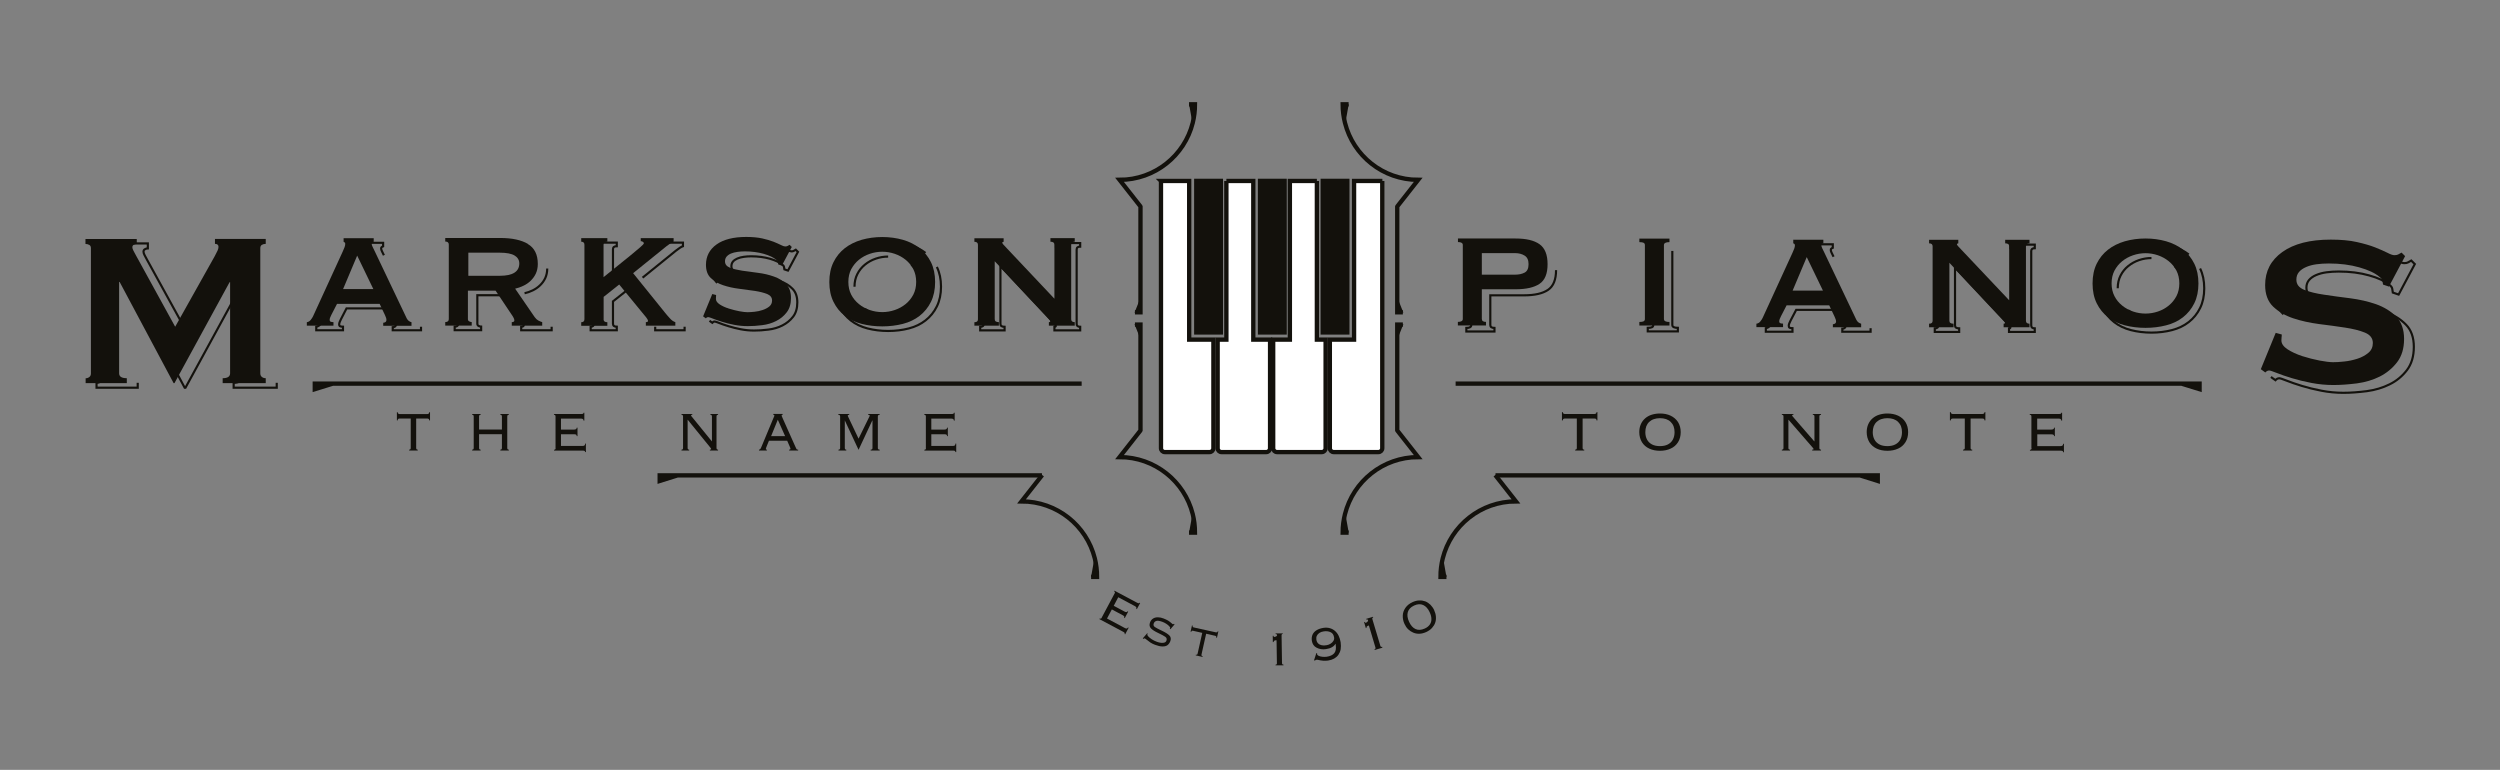 <?xml version="1.0" encoding="UTF-8"?>
<svg xmlns="http://www.w3.org/2000/svg" id="Layer_1" viewBox="0 0 289 89">
  <rect x="0" y="0" width="289" height="89" fill="#808080" stroke="none"/>
  <defs>
    <style>.cls-1{fill:#fff;}.cls-2{fill:#13110c;}.cls-3{fill:#12100b;}.cls-4{stroke-width:.25px;}.cls-4,.cls-5{stroke:#13110c;}.cls-4,.cls-5,.cls-6{fill:none;stroke-miterlimit:10;}.cls-5,.cls-6{stroke-width:.5px;}.cls-6{stroke:#12100b;}</style>
  </defs>
  <polyline class="cls-2" points="125.04 44.35 36.39 44.35 36.39 44.99 38.46 44.35"></polyline>
  <polyline class="cls-5" points="125.04 44.35 36.39 44.35 36.39 44.99 38.46 44.35"></polyline>
  <polyline class="cls-2" points="168.27 44.35 254.27 44.35 254.27 44.99 252.2 44.35"></polyline>
  <polyline class="cls-5" points="168.27 44.35 254.27 44.35 254.27 44.99 252.2 44.35"></polyline>
  <path class="cls-2" d="m48.29,52.08h-.99v-.1c.12,0,.18-.06.18-.19v-3.41h-1.25c-.1,0-.17.02-.2.05-.04.03-.06.09-.06.17h-.09v-.95h.09c0,.14.09.22.26.22h3.13c.17,0,.26-.07.26-.22h.09v.95h-.09c0-.08-.02-.14-.06-.17-.04-.03-.11-.05-.2-.05h-1.25v3.41c0,.13.06.19.18.19v.1"></path>
  <path class="cls-2" d="m58.64,48.14v3.65c0,.13.06.19.18.19v.1h-.98v-.1c.12,0,.18-.06.18-.19v-1.6h-2.64v1.6c0,.13.06.19.18.19v.1h-.98v-.1c.12,0,.18-.06.18-.19v-3.65c0-.13-.06-.19-.18-.19v-.09h.98v.09c-.12,0-.18.06-.18.19v1.51h2.64v-1.51c0-.13-.06-.19-.18-.19v-.09h.98v.09c-.12,0-.18.06-.18.19"></path>
  <path class="cls-2" d="m64.22,51.79v-3.65c0-.13-.06-.19-.18-.19v-.09h3.12c.12,0,.2-.01.24-.03.04-.02.06-.07.06-.12h.09v.91h-.09c0-.15-.1-.23-.29-.23h-2.32v1.27h1.51c.2,0,.31-.07.31-.22h.09v.98h-.09c0-.08-.02-.13-.06-.17-.04-.03-.12-.05-.23-.05h-1.53v1.35h2.49c.11,0,.18-.02.23-.06.05-.04.07-.11.07-.21h.09v.98h-.09c0-.07-.02-.11-.06-.13-.04-.03-.11-.04-.2-.04h-3.33v-.1c.12,0,.18-.06.18-.19"></path>
  <path class="cls-2" d="m79.95,48.14l2.34,2.88h.01v-2.88c0-.13-.06-.19-.18-.19v-.09h.89v.09c-.12,0-.18.06-.18.19v3.65c0,.13.06.19.18.19v.1h-.95v-.1c.1,0,.15-.02.15-.06,0-.03-.02-.08-.07-.15l-2.65-3.26v3.28c0,.13.06.19.18.19v.1h-.89v-.1c.12,0,.18-.06.18-.19v-3.65c0-.13-.06-.19-.18-.19v-.09h1.25v.09c-.05,0-.09,0-.11.02-.02.01-.03.04-.03.07,0,.03.02.06.06.1"></path>
  <path class="cls-2" d="m90.99,50.95h-2.1l-.26.64s-.03.08-.06.16c-.03.08-.04.13-.04.15,0,.06.04.08.12.08v.1h-.91v-.1c.06,0,.11-.02.15-.07.04-.04.09-.15.16-.32l1.35-3.24c.05-.12.08-.2.1-.23.01-.03.02-.06.02-.08,0-.03-.01-.05-.04-.07-.03-.02-.06-.03-.09-.03v-.09h1.09v.09c-.08,0-.12.03-.12.1,0,.02,0,.04.01.06,0,.02.03.07.06.14.03.07.05.11.06.14l1.43,3.2c.07.16.12.26.14.3.02.04.05.07.08.08.03.02.07.02.13.02v.1h-1.04v-.1c.1,0,.15-.04.15-.11,0-.03-.03-.12-.1-.28l-.28-.64m-1.09-2.42l-.77,1.89h1.62l-.84-1.89Z"></path>
  <path class="cls-2" d="m97.81,52.08h-.88v-.1c.13,0,.19-.06.19-.19v-3.65c0-.13-.07-.19-.21-.19v-.09h1.26v.09c-.11,0-.17.04-.17.1,0,.03,0,.05.03.09l1.22,2.57,1.26-2.57s0-.02.02-.04c0-.02.01-.04.01-.05,0-.06-.06-.1-.18-.1v-.09h1.33v.09c-.14,0-.21.06-.21.19v3.65c0,.13.07.19.21.19v.1h-1.04v-.1c.14,0,.21-.06.21-.19v-3.17l-.02-.02-1.59,3.4-1.59-3.4v.02s0,3.17,0,3.17c0,.13.06.19.17.19v.1"></path>
  <path class="cls-2" d="m107.03,51.79v-3.65c0-.13-.06-.19-.18-.19v-.09h3.12c.12,0,.2-.01.24-.03.04-.02.06-.07.06-.12h.09v.91h-.09c0-.15-.1-.23-.29-.23h-2.32v1.27h1.51c.2,0,.31-.07.31-.22h.09v.98h-.09c0-.08-.02-.13-.06-.17-.04-.03-.12-.05-.23-.05h-1.53v1.35h2.49c.11,0,.18-.02.23-.06.05-.04.07-.11.07-.21h.09v.98h-.09c0-.07-.02-.11-.06-.13-.04-.03-.11-.04-.2-.04h-3.33v-.1c.12,0,.18-.06.18-.19"></path>
  <polyline class="cls-2" points="78.33 54.95 76.26 55.6 76.26 54.95 120.45 54.95"></polyline>
  <polyline class="cls-5" points="78.33 54.95 76.26 55.6 76.26 54.95 120.45 54.95"></polyline>
  <path class="cls-5" d="m126.13,66.69h.69c0-.74-.09-1.45-.26-2.14-.95-3.79-4.38-6.59-8.47-6.59l2.39-3.04"></path>
  <polyline class="cls-2" points="126.53 64.44 126.66 65.02 126.74 65.49 126.8 66.06 126.82 66.69 126.13 66.69"></polyline>
  <polyline class="cls-2" points="215.01 54.95 217.07 55.6 217.07 54.95 172.88 54.95"></polyline>
  <polyline class="cls-5" points="215.01 54.95 217.07 55.6 217.07 54.95 172.88 54.95"></polyline>
  <path class="cls-5" d="m167.21,66.69h-.69c0-.74.09-1.45.26-2.14.95-3.79,4.38-6.59,8.46-6.59l-2.39-3.04"></path>
  <polyline class="cls-2" points="166.81 64.44 166.67 65.02 166.6 65.49 166.54 66.06 166.52 66.69 167.21 66.69"></polyline>
  <path class="cls-2" d="m183.14,52.08h-1.05v-.1c.13,0,.19-.07.19-.19v-3.41h-1.34c-.1,0-.18.02-.22.05-.04.03-.06.09-.06.17h-.1v-.96h.1c0,.15.09.22.28.22h3.34c.18,0,.28-.07.28-.22h.1v.96h-.1c0-.08-.02-.14-.06-.17-.04-.03-.11-.05-.21-.05h-1.34v3.41c0,.13.06.19.19.19v.1"></path>
  <path class="cls-2" d="m191.89,47.8c.46,0,.87.08,1.23.25s.65.42.86.74c.2.33.31.71.31,1.16s-.1.84-.31,1.17c-.21.33-.49.58-.86.74-.36.17-.78.25-1.23.25s-.87-.08-1.23-.25c-.37-.17-.65-.42-.85-.74-.2-.33-.31-.72-.31-1.17,0-.33.06-.64.18-.91.12-.27.29-.5.5-.68.22-.19.47-.33.76-.42.29-.09.61-.14.96-.14m0,.54c-.27,0-.5.04-.71.11-.21.07-.39.18-.54.32-.15.14-.26.31-.34.51-.07.2-.11.42-.11.68,0,.33.07.62.2.86.13.24.33.43.58.56.25.13.56.19.91.19s.66-.06.91-.19c.25-.13.45-.31.58-.56.13-.24.2-.53.2-.86,0-.51-.15-.9-.45-1.19-.3-.29-.71-.43-1.25-.43Z"></path>
  <path class="cls-2" d="m207.23,48.14l2.5,2.88h.02v-2.88c0-.13-.06-.19-.19-.19v-.09h.95v.09c-.13,0-.19.06-.19.19v3.65c0,.13.06.19.19.19v.1h-1.02v-.1c.11,0,.16-.02.16-.06,0-.03-.02-.08-.08-.15l-2.83-3.26v3.28c0,.13.06.19.19.19v.1h-.95v-.1c.13,0,.19-.07.19-.19v-3.65c0-.13-.06-.19-.19-.19v-.09h1.34v.09c-.06,0-.1,0-.12.02-.02.01-.03.04-.03.07,0,.03.02.06.07.1"></path>
  <path class="cls-2" d="m218.18,47.8c.46,0,.87.08,1.24.25.36.17.65.42.85.74.2.33.31.71.31,1.16s-.1.84-.31,1.17c-.21.33-.49.58-.85.74-.37.17-.78.25-1.24.25s-.87-.08-1.23-.25c-.36-.17-.65-.42-.85-.74-.2-.33-.31-.72-.31-1.17,0-.33.06-.64.18-.91.12-.27.29-.5.5-.68.22-.19.47-.33.76-.42.29-.09.61-.14.96-.14m0,.54c-.26,0-.5.04-.71.11-.21.07-.39.18-.54.32-.15.14-.26.31-.34.51-.07.2-.11.42-.11.68,0,.33.07.62.2.86.13.24.33.43.58.56.25.13.56.19.91.19s.66-.06.91-.19c.25-.13.45-.31.58-.56.13-.24.2-.53.2-.86,0-.51-.15-.9-.45-1.19-.3-.29-.71-.43-1.25-.43Z"></path>
  <path class="cls-2" d="m227.98,52.08h-1.05v-.1c.13,0,.2-.07.2-.19v-3.41h-1.34c-.1,0-.18.02-.22.05-.04.03-.06.09-.06.17h-.1v-.96h.1c0,.15.09.22.28.22h3.34c.18,0,.28-.07.28-.22h.1v.96h-.1c0-.08-.02-.14-.06-.17-.04-.03-.11-.05-.21-.05h-1.34v3.41c0,.13.06.19.19.19v.1"></path>
  <path class="cls-2" d="m234.83,51.79v-3.65c0-.13-.06-.19-.19-.19v-.09h3.33c.13,0,.21-.01.25-.03.04-.02.07-.07.07-.12h.09v.91h-.09c0-.15-.1-.23-.31-.23h-2.48v1.27h1.62c.22,0,.33-.07.33-.22h.09v.98h-.09c0-.08-.02-.13-.07-.16-.05-.03-.13-.05-.24-.05h-1.63v1.36h2.66c.11,0,.2-.02.25-.06.05-.04.08-.11.08-.21h.09v.98h-.09c0-.06-.02-.11-.06-.14-.04-.03-.11-.04-.22-.04h-3.56v-.1c.13,0,.19-.07.19-.19"></path>
  <path class="cls-2" d="m127.35,71.41l1.51-2.83c.05-.1.03-.17-.07-.23l.04-.07,2.59,1.38c.1.05.17.08.21.08s.08-.02.1-.07l.07.04-.38.71-.07-.04c.06-.12.01-.22-.15-.31l-1.93-1.03-.52.99,1.25.67c.17.09.28.08.35-.04l.07.04-.4.76-.07-.04c.03-.06.04-.11.01-.16-.02-.04-.08-.09-.17-.14l-1.26-.67-.56,1.05,2.06,1.1c.09.05.16.07.22.06.06-.01.11-.06.15-.13l.07.04-.4.76-.07-.04c.03-.05.03-.09,0-.13-.02-.04-.07-.08-.15-.12l-2.76-1.47.04-.08c.1.05.17.03.23-.07"></path>
  <path class="cls-2" d="m132.11,73.79l.5-.58.07.05s-.04.06-.05.08c-.02.05.02.13.12.24.1.11.23.21.41.33.17.11.36.2.55.27.29.11.54.15.75.13.2-.02.33-.1.38-.25.07-.19.02-.34-.14-.45-.16-.11-.44-.26-.82-.44-.39-.18-.66-.36-.83-.53-.17-.18-.21-.4-.11-.68.08-.21.2-.36.36-.46.16-.1.35-.14.56-.14.21,0,.43.05.66.14.2.08.37.16.51.24.14.09.26.18.36.27.1.09.17.14.18.15.04.02.09,0,.14-.05l.07.07-.48.56-.07-.06s.03-.05.04-.07c.02-.05-.02-.12-.1-.21-.09-.1-.2-.19-.35-.29-.15-.1-.3-.17-.46-.23-.31-.11-.54-.15-.69-.1-.15.05-.25.15-.3.3-.06.17-.02.3.14.41.15.1.43.25.82.43.4.19.68.37.85.54.17.17.21.39.11.66-.08.21-.19.36-.34.47-.15.1-.35.15-.58.14-.24,0-.52-.07-.85-.19-.2-.08-.38-.16-.53-.26-.15-.1-.28-.2-.41-.31-.12-.1-.2-.16-.23-.17-.06-.02-.11,0-.15.06l-.07-.05"></path>
  <path class="cls-2" d="m140.84,73.01l-.16.72-.08-.02c.01-.06.01-.11,0-.14-.02-.03-.06-.05-.12-.07l-1.05-.24-.53,2.37c-.02.08-.02.13,0,.16.02.03.06.05.13.07l-.02.08-.79-.18.02-.08c.07.02.12.01.14,0,.03-.02.05-.07.07-.15l.53-2.37-1.06-.24c-.07-.02-.11-.01-.14,0-.03.02-.05.06-.07.12l-.08-.02.16-.72.08.02c-.01.06-.01.11,0,.14.02.03.06.06.12.07l2.57.57c.07.01.11.01.14,0,.03-.02.05-.06.07-.13l.08.02"></path>
  <path class="cls-2" d="m148.37,76.91h-.92s0-.07,0-.07c.11,0,.17-.06.16-.17l-.04-2.66c-.23,0-.35.07-.34.21h-.09s-.01-.72-.01-.72h.09s0,.08.02.1c.01.02.04.03.07.03.06,0,.13-.02.21-.06.08-.04.11-.09.11-.14,0-.09-.06-.13-.17-.13v-.08h.83s0,.07,0,.07c-.06,0-.09.01-.11.04-.02.03-.03.07-.03.13l.05,3.2c0,.11.06.17.17.17v.08"></path>
  <path class="cls-2" d="m151.9,76.33l.27-.83.09.02c0,.06,0,.09,0,.11,0,.07.07.13.17.18.1.05.24.09.41.11.17.02.34.02.52,0,.41-.06.7-.2.88-.41.18-.22.23-.54.17-.96,0-.03-.01-.05-.01-.07,0-.02,0-.04-.01-.06h-.01c-.18.33-.55.54-1.11.62-.39.06-.74,0-1.06-.16-.32-.16-.5-.43-.56-.8-.04-.27-.01-.51.08-.72.1-.21.25-.38.47-.51.21-.13.48-.22.79-.27.27-.04.52-.03.75.04.22.06.42.17.59.32.17.15.31.33.42.56.11.22.18.47.23.75.04.3.04.57,0,.81s-.14.45-.26.63c-.12.18-.29.32-.49.44-.2.11-.44.19-.7.23-.09.01-.17.02-.26.02-.09,0-.16,0-.23,0-.07,0-.14,0-.21-.02-.07,0-.13-.02-.18-.02-.04,0-.11-.02-.23-.05-.11-.03-.2-.03-.26-.02-.06.01-.11.04-.14.09l-.1-.02m2.3-2.65c-.04-.3-.18-.51-.41-.61-.23-.11-.5-.14-.8-.09-.19.03-.35.08-.48.17-.14.09-.24.2-.3.33-.07.13-.08.28-.06.45.03.19.1.34.21.44.11.11.25.18.41.21.16.03.34.04.53,0,.17-.02.33-.08.48-.17.15-.09.26-.2.34-.33.08-.13.11-.27.08-.41Z"></path>
  <path class="cls-2" d="m159.79,74.88l-.88.26-.02-.08c.11-.03.14-.1.11-.21l-.76-2.55c-.22.07-.31.16-.27.29l-.08.02-.2-.69.08-.03s.03.07.05.09c.02.02.05.02.08.01.06-.02.12-.06.18-.12.06-.06.08-.12.07-.17-.03-.09-.09-.11-.2-.08l-.02-.08.79-.24.02.08c-.05.02-.09.04-.1.07-.01.03,0,.08.01.14l.92,3.07c.03.11.1.14.21.11l.02.08"></path>
  <path class="cls-2" d="m165.79,70.54c.11.24.18.49.2.73.02.25,0,.49-.08.71-.07.22-.2.42-.37.61-.17.19-.39.34-.66.47-.27.12-.53.19-.78.2-.25.01-.49-.03-.71-.12-.22-.09-.42-.22-.6-.39-.18-.17-.32-.38-.43-.62-.15-.32-.21-.64-.2-.97.01-.33.12-.62.31-.9.19-.27.46-.49.81-.65.26-.12.52-.19.78-.2.25-.01.49.03.71.11.22.09.41.22.59.39.17.18.32.38.43.62m-.52.24c-.19-.41-.44-.69-.75-.83-.31-.14-.66-.12-1.05.06-.39.18-.64.44-.73.77-.09.33-.04.7.15,1.11.19.42.44.7.75.84.31.14.66.12,1.06-.06.27-.12.46-.28.59-.47.13-.19.19-.4.18-.64,0-.24-.07-.5-.2-.77Z"></path>
  <path class="cls-2" d="m9.88,43.73c.17,0,.32-.05.44-.14.13-.1.19-.24.19-.43v-14.46c0-.19-.06-.32-.19-.39-.13-.07-.27-.11-.44-.11v-.57h5.93v.57c-.1,0-.22.03-.33.09-.12.06-.18.16-.18.29,0,.11.04.24.13.41.08.17.18.35.29.54l4.53,8.24,4.57-8.15c.15-.27.26-.49.33-.65.07-.16.11-.3.11-.43,0-.23-.14-.35-.41-.35v-.57h5.87v.57c-.17,0-.32.04-.44.11-.13.07-.19.21-.19.39v14.46c0,.19.06.33.19.43.13.1.27.14.44.14v.57h-4.98v-.57c.57,0,.86-.19.86-.57v-10.53h-.06l-6.37,11.67h-.1l-6.24-11.7h-.06v10.56c0,.38.29.57.89.57v.57h-4.76v-.57"></path>
  <path class="cls-4" d="m31.99,44.25v.57h-4.98v-.57c.57,0,.86-.19.86-.57v-10.53h-.06l-6.37,11.67h-.09l-6.25-11.7h-.06"></path>
  <path class="cls-4" d="m15.92,44.25v.57h-4.76v-.57c.17,0,.32-.05.44-.14.13-.09.19-.24.19-.43v-14.46c0-.19-.06-.32-.19-.4-.13-.07-.28-.11-.44-.11v-.57h5.93v.57c-.11,0-.22.03-.33.1-.12.06-.17.16-.17.29,0,.11.04.24.13.41.08.17.18.35.29.54l4.53,8.24,4.57-8.15c.15-.27.26-.49.33-.65.08-.16.11-.3.11-.43,0-.23-.14-.35-.41-.35v-.57"></path>
  <path class="cls-2" d="m82.78,34.14c0,.06,0,.13-.01.2,0,.07-.01.14-.01.22,0,.23.15.44.44.63.29.19.64.35,1.05.48.41.13.81.23,1.22.31s.73.11.96.11c.21,0,.48-.02.79-.05.32-.03.62-.1.93-.2.31-.1.57-.24.78-.41.22-.18.32-.41.32-.7,0-.34-.19-.58-.56-.74-.38-.15-.85-.27-1.42-.36-.57-.08-1.18-.17-1.84-.25-.66-.08-1.27-.22-1.84-.41-.57-.19-1.04-.47-1.42-.83-.38-.36-.56-.87-.56-1.53,0-.98.41-1.77,1.22-2.35.81-.58,1.96-.87,3.43-.87.72,0,1.34.06,1.85.17.51.12.95.24,1.3.38.35.14.64.27.86.38.22.12.39.17.5.17.12,0,.21-.02.28-.06.06-.04.14-.08.23-.13l.25.25-1.15,2.16-.41-.14c-.01-.09-.03-.18-.05-.28-.01-.09-.08-.18-.21-.28-.31-.26-.78-.48-1.43-.67-.65-.18-1.37-.28-2.16-.28-.31,0-.6.02-.88.06-.28.04-.52.1-.74.19-.21.09-.38.21-.51.36-.12.15-.18.33-.18.54,0,.34.19.58.56.73.38.15.85.26,1.42.35.57.08,1.18.17,1.84.25.66.08,1.27.23,1.84.43.57.2,1.04.49,1.41.88.38.38.56.91.56,1.59s-.16,1.23-.49,1.66c-.33.43-.74.77-1.23,1.01-.49.25-1.03.41-1.62.48-.59.08-1.15.11-1.67.11s-1.04-.05-1.55-.15c-.51-.1-.98-.21-1.4-.35-.42-.13-.78-.25-1.07-.37-.29-.12-.47-.17-.53-.17-.11,0-.2.04-.28.14l-.32-.23,1.06-2.58.44.11"></path>
  <path class="cls-2" d="m104.37,27.72c.74.21,1.39.54,1.94.97.55.43.99.97,1.31,1.62.32.65.48,1.42.48,2.29s-.16,1.64-.48,2.29c-.32.65-.76,1.19-1.31,1.62-.55.43-1.2.74-1.94.93-.75.19-1.54.29-2.38.29s-1.64-.1-2.38-.29c-.74-.19-1.39-.5-1.95-.93s-.99-.97-1.31-1.62c-.32-.65-.48-1.41-.48-2.29s.16-1.64.48-2.29c.32-.65.76-1.19,1.31-1.62.55-.43,1.2-.75,1.95-.97.74-.21,1.54-.32,2.38-.32s1.64.11,2.38.32m-3.82,1.62c-.47.16-.89.39-1.26.69-.37.3-.66.67-.89,1.09-.22.43-.33.92-.33,1.47s.11,1.04.33,1.47c.22.43.52.79.89,1.09.37.3.79.53,1.26.69.47.16.95.24,1.44.24s.97-.08,1.44-.24c.47-.16.89-.39,1.26-.69.37-.3.66-.66.89-1.09.22-.43.33-.92.33-1.47s-.11-1.04-.33-1.47c-.22-.43-.52-.79-.89-1.09-.37-.3-.79-.53-1.26-.69-.47-.16-.95-.24-1.44-.24s-.97.08-1.44.24"></path>
  <path class="cls-2" d="m112.64,37.25c.28,0,.41-.11.41-.34v-8.61c0-.23-.14-.35-.41-.35v-.41h3.38v.41c-.11.02-.16.05-.16.11,0,.08.17.28.51.62l5.52,5.85v-6.24c0-.23-.15-.35-.46-.35v-.41h2.81v.41c-.28,0-.41.11-.41.35v8.61c0,.23.14.34.41.34v.41h-2.99v-.41c.11,0,.16-.04.16-.11,0-.06-.07-.17-.22-.32-.15-.15-.31-.33-.49-.53l-5.71-6.08v6.7c0,.23.16.34.48.34v.41h-2.83v-.41"></path>
  <path class="cls-2" d="m35.47,37.25c.18-.03.33-.12.45-.27.12-.15.2-.28.26-.4l3.43-7.48c.09-.22.16-.39.22-.52.05-.13.08-.26.08-.38,0-.09-.02-.15-.06-.17-.04-.02-.08-.05-.13-.08v-.41h3.48v.41s-.1.05-.15.07c-.05.02-.08.08-.08.18,0,.09.03.2.1.33.07.13.14.28.22.45l3.73,7.83c.08.14.16.24.25.3s.19.11.3.14v.41h-3.27v-.35c.08,0,.16-.02.24-.07.08-.05.13-.13.13-.25,0-.09-.01-.18-.04-.25-.03-.08-.07-.18-.12-.3l-.62-1.31h-4.93l-.64,1.24c-.06.12-.11.23-.15.33-.04.1-.06.19-.06.26,0,.12.04.2.12.23.08.03.18.05.32.05v.41h-3.08v-.41m7.69-3.82l-1.87-3.87-1.63,3.87h3.5Z"></path>
  <path class="cls-4" d="m48.67,37.77v.41h-3.27v-.35c.08,0,.16-.02.24-.07.08-.05.13-.13.13-.25,0-.09-.01-.18-.05-.25-.03-.08-.07-.18-.11-.3l-.62-1.31h-4.93l-.64,1.24c-.06.12-.11.23-.15.33-.04.1-.06.19-.06.27,0,.12.04.2.12.23.08.03.18.05.32.05v.41h-3.09v-.41c.18-.03.33-.12.45-.26.11-.15.2-.28.26-.4l3.43-7.48c.09-.21.16-.39.22-.52.05-.13.08-.26.08-.38,0-.09-.02-.15-.06-.17-.04-.02-.08-.05-.13-.08v-.41h3.48v.41s-.1.05-.15.07c-.05.02-.08.08-.08.18,0,.09.04.2.1.33.07.13.14.28.22.45"></path>
  <path class="cls-2" d="m61.02,28.21c.77.45,1.15,1.22,1.15,2.31,0,.42-.08.78-.23,1.11-.15.32-.36.6-.61.84-.25.24-.53.43-.84.57-.31.15-.62.26-.94.33l2.26,3.29c.12.17.26.3.4.38.15.08.3.15.47.2v.41h-3.52v-.41c.2,0,.3-.07.3-.21,0-.15-.12-.39-.35-.71l-1.82-2.72h-3.2v3.29c0,.12.05.21.15.26.1.05.2.08.29.08v.41h-3.06v-.41c.28,0,.41-.12.41-.35v-8.61c0-.23-.14-.35-.41-.35v-.41h6.35c1.37,0,2.43.23,3.2.68m-3.24,3.69c1.5,0,2.25-.48,2.25-1.43,0-.38-.18-.69-.54-.91-.36-.22-.93-.33-1.71-.33h-3.64v2.67h3.64Z"></path>
  <path class="cls-4" d="m63.77,37.77v.41h-3.52v-.41c.2,0,.3-.07.3-.21,0-.15-.12-.39-.35-.71l-1.82-2.72h-3.2v3.29c0,.12.05.21.15.26.1.05.2.08.29.08v.41h-3.06v-.41c.28,0,.41-.11.41-.34v-8.61c0-.23-.14-.35-.41-.35v-.41h6.35"></path>
  <path class="cls-4" d="m63.26,31.04c0,.42-.08.78-.23,1.11-.15.32-.36.6-.61.84-.25.24-.53.43-.84.58-.31.15-.62.26-.94.33"></path>
  <path class="cls-2" d="m69.77,36.9c0,.23.15.35.44.35v.41h-3.02v-.41c.24,0,.37-.11.37-.35v-8.61c0-.23-.12-.35-.37-.35v-.41h3.02v.41c-.29,0-.44.11-.44.35v3.75c.52-.43,1.06-.86,1.61-1.3.55-.44,1.05-.84,1.5-1.21.45-.37.81-.68,1.11-.93.29-.25.44-.41.44-.47,0-.08-.04-.14-.12-.18-.08-.05-.17-.07-.24-.07v-.35h3.8v.41c-.18.06-.46.24-.83.53l-3.85,3.11,3.64,4.51c.18.23.38.46.6.7.21.24.43.39.64.45v.41h-3.41v-.41c.17,0,.25-.05.25-.14,0-.06-.03-.15-.1-.25-.07-.11-.2-.28-.4-.51l-2.83-3.45-1.8,1.43v2.58"></path>
  <polyline class="cls-4" points="79.14 37.77 79.14 38.18 75.74 38.18 75.74 37.77"></polyline>
  <path class="cls-4" d="m75.89,37.37c-.07-.11-.2-.28-.4-.51l-2.83-3.45-1.8,1.43v2.58c0,.23.15.35.44.35v.41h-3.02v-.41c.24,0,.37-.12.37-.35v-8.61c0-.23-.12-.35-.37-.35v-.41h3.02v.41c-.29,0-.44.12-.44.35v3.75c.52-.43,1.06-.86,1.61-1.3.55-.44,1.05-.84,1.5-1.21.45-.37.82-.68,1.11-.93.29-.25.44-.41.44-.47,0-.08-.04-.14-.13-.18-.08-.05-.17-.07-.24-.07v-.35h3.8v.41c-.18.06-.46.24-.83.53l-3.84,3.11"></path>
  <path class="cls-4" d="m83.93,35.73c.29.19.64.35,1.04.48s.81.23,1.22.31c.4.08.72.11.95.11.21,0,.48-.02.79-.05.31-.03.62-.1.93-.2.31-.1.57-.24.78-.41.21-.17.32-.41.32-.7,0-.34-.19-.58-.56-.73"></path>
  <path class="cls-4" d="m82.91,32.7c-.37-.36-.56-.87-.56-1.53,0-.98.41-1.76,1.22-2.34.81-.58,1.95-.87,3.42-.87.72,0,1.33.06,1.85.17.51.12.95.24,1.3.38.35.14.64.26.86.38.22.11.39.17.49.17.12,0,.21-.02.27-.06.06-.04.14-.08.23-.13l.25.25-1.15,2.16-.41-.14c-.01-.09-.03-.18-.05-.28s-.08-.18-.21-.28c-.31-.26-.78-.48-1.42-.67-.64-.18-1.36-.28-2.16-.28-.31,0-.6.02-.87.06-.27.04-.52.1-.74.2-.21.09-.38.21-.5.35-.12.15-.18.33-.18.54,0,.34.19.58.56.72.38.14.85.26,1.41.34.57.09,1.18.17,1.84.25.66.08,1.27.23,1.84.42.57.2,1.04.49,1.41.87.38.38.56.91.56,1.58s-.16,1.23-.49,1.65c-.33.43-.74.76-1.23,1.01-.49.25-1.03.41-1.62.48-.59.08-1.14.11-1.66.11s-1.04-.05-1.55-.15c-.51-.1-.98-.22-1.4-.35-.42-.13-.78-.25-1.07-.37-.29-.12-.47-.17-.53-.17-.11,0-.2.05-.28.14l-.32-.23"></path>
  <path class="cls-4" d="m102.67,29.66c-.49,0-.97.08-1.43.24-.47.16-.88.39-1.25.69-.37.3-.66.66-.88,1.09-.22.43-.33.92-.33,1.47"></path>
  <path class="cls-4" d="m99.99,35.71c.37.3.78.53,1.25.69.47.16.94.24,1.43.24s.97-.08,1.43-.24c.47-.16.88-.39,1.25-.69.37-.3.66-.66.88-1.09.22-.43.33-.92.33-1.47s-.11-1.04-.33-1.47c-.22-.43-.52-.79-.88-1.09"></path>
  <path class="cls-4" d="m108.3,30.86c.32.65.48,1.41.48,2.28s-.16,1.63-.48,2.28c-.32.65-.76,1.19-1.31,1.62-.55.43-1.2.74-1.94.93-.74.19-1.53.29-2.38.29s-1.63-.1-2.38-.29c-.74-.19-1.39-.5-1.94-.93-.55-.43-.99-.97-1.31-1.62-.32-.65-.48-1.41-.48-2.28s.16-1.63.48-2.28c.32-.65.76-1.19,1.31-1.62.55-.43,1.2-.75,1.94-.96.74-.21,1.53-.32,2.38-.32s1.63.11,2.38.32c.74.21,1.39.54,1.94.96"></path>
  <path class="cls-4" d="m122.53,35.08v-6.22c0-.23-.15-.35-.46-.35v-.41h2.8v.41c-.28,0-.41.11-.41.35v8.58c0,.23.14.34.41.34v.41h-2.98v-.41c.11,0,.16-.04.16-.11,0-.06-.07-.17-.22-.32-.15-.15-.31-.33-.49-.53l-5.69-6.06v6.68c0,.23.16.34.48.34v.41h-2.82v-.41c.28,0,.41-.11.41-.34v-8.58c0-.23-.14-.35-.41-.35v-.41"></path>
  <path class="cls-2" d="m263.77,38.67c0,.1,0,.21-.02.32-.01.11-.02.23-.02.36,0,.38.24.72.71,1.03.48.31,1.04.57,1.71.79.66.21,1.32.38,1.99.51.66.12,1.18.19,1.56.19.35,0,.78-.02,1.29-.08.51-.05,1.02-.16,1.52-.32.5-.16.92-.39,1.27-.68.35-.29.52-.67.52-1.14,0-.55-.31-.95-.92-1.2-.61-.25-1.38-.44-2.3-.58-.93-.14-1.93-.28-3-.41-1.07-.14-2.07-.36-3-.67-.92-.31-1.69-.76-2.31-1.35-.61-.59-.92-1.42-.92-2.49,0-1.6.66-2.87,1.99-3.82,1.33-.95,3.19-1.43,5.59-1.43,1.17,0,2.18.09,3.02.28.84.19,1.54.39,2.12.62.57.23,1.04.43,1.41.62.36.19.63.28.81.28.2,0,.35-.03.45-.09.1-.06.23-.13.38-.21l.41.41-1.87,3.52-.68-.23c-.03-.15-.05-.3-.08-.45-.02-.15-.14-.3-.34-.45-.5-.43-1.27-.79-2.32-1.09-1.05-.3-2.23-.45-3.52-.45-.5,0-.98.03-1.43.09-.45.06-.85.17-1.2.32-.35.15-.63.34-.83.58-.2.24-.3.53-.3.88,0,.55.31.94.92,1.18.61.24,1.38.43,2.3.56.93.14,1.93.28,3,.41,1.08.14,2.07.37,3,.69.92.33,1.69.8,2.31,1.42.61.63.92,1.49.92,2.59s-.27,2-.81,2.7c-.54.7-1.21,1.25-2,1.65-.8.4-1.68.66-2.64.79-.96.12-1.87.19-2.72.19s-1.69-.08-2.53-.24c-.84-.16-1.6-.35-2.29-.56-.69-.21-1.27-.41-1.74-.6-.48-.19-.76-.28-.86-.28-.17,0-.32.08-.45.23l-.52-.38,1.72-4.2.71.19"></path>
  <path class="cls-4" d="m265.64,41.27c.47.31,1.04.57,1.7.79.66.21,1.32.38,1.98.51.66.12,1.18.19,1.55.19.35,0,.78-.02,1.29-.08.51-.05,1.01-.15,1.51-.32.5-.16.92-.39,1.27-.67.35-.29.52-.67.52-1.14,0-.55-.31-.95-.92-1.2"></path>
  <path class="cls-4" d="m263.97,36.33c-.61-.58-.92-1.41-.92-2.48,0-1.6.66-2.87,1.98-3.81,1.32-.95,3.18-1.42,5.57-1.42,1.17,0,2.18.09,3.01.28.84.19,1.54.39,2.11.62.57.23,1.04.43,1.4.62.36.19.63.28.8.28.2,0,.35-.03.45-.09.1-.06.22-.13.37-.21l.41.41-1.87,3.52-.67-.23c-.02-.15-.05-.3-.07-.45-.02-.15-.14-.3-.34-.45-.5-.42-1.27-.79-2.32-1.08-1.05-.3-2.22-.45-3.52-.45-.5,0-.97.03-1.42.09-.45.06-.85.17-1.2.32-.35.15-.62.34-.82.58-.2.24-.3.53-.3.88,0,.55.3.94.92,1.18.61.24,1.38.42,2.3.56.92.14,1.92.27,2.99.41,1.07.14,2.07.37,2.99.69.92.32,1.69.8,2.3,1.42.61.62.92,1.48.92,2.58s-.27,1.99-.8,2.69c-.54.7-1.2,1.25-2,1.64-.8.4-1.68.66-2.64.79-.96.12-1.86.19-2.71.19s-1.69-.08-2.52-.24c-.84-.16-1.6-.35-2.28-.56-.68-.21-1.27-.41-1.74-.6-.47-.19-.76-.28-.86-.28-.17,0-.32.07-.45.22l-.52-.37"></path>
  <path class="cls-2" d="m203.05,37.42c.18-.03.34-.12.45-.27.12-.14.2-.28.26-.4l3.43-7.48c.09-.21.16-.39.22-.52.05-.13.08-.26.08-.38,0-.09-.02-.15-.06-.17-.04-.02-.08-.05-.13-.08v-.41h3.48v.41s-.1.05-.15.07c-.05.01-.08.08-.08.18,0,.09.04.2.1.33.07.13.14.28.22.45l3.73,7.83c.08.14.16.24.25.3.09.06.19.11.3.14v.41h-3.27v-.35c.08,0,.16-.02.24-.07.08-.05.13-.13.13-.25,0-.09-.02-.18-.05-.25-.03-.08-.07-.17-.12-.3l-.62-1.31h-4.93l-.64,1.24c-.06.12-.11.23-.15.33-.04.1-.06.19-.06.26,0,.12.04.2.12.23.08.03.18.05.32.05v.41h-3.08v-.41m7.69-3.82l-1.87-3.87-1.63,3.87h3.5Z"></path>
  <path class="cls-4" d="m216.24,37.94v.41h-3.27v-.35c.08,0,.16-.02.24-.07.08-.05.13-.13.13-.25,0-.09-.01-.18-.05-.25-.03-.08-.07-.18-.11-.3l-.62-1.31h-4.92l-.65,1.24c-.06.12-.11.23-.15.33-.04.1-.06.19-.06.27,0,.12.04.2.11.23.08.03.18.05.32.05v.41h-3.08v-.41c.18-.03.33-.12.45-.26.11-.14.2-.28.26-.4l3.43-7.48c.09-.21.17-.39.22-.52.05-.13.08-.26.08-.38,0-.09-.02-.15-.06-.17-.04-.02-.08-.05-.12-.08v-.41h3.48v.41s-.1.05-.15.07c-.05.02-.08.08-.08.18,0,.09.03.2.1.33.07.13.14.28.22.45"></path>
  <path class="cls-2" d="m250.4,27.89c.74.21,1.39.54,1.95.97.55.43.99.97,1.31,1.62.32.65.48,1.42.48,2.29s-.16,1.64-.48,2.29c-.32.65-.76,1.19-1.31,1.62-.55.43-1.2.74-1.95.93-.74.19-1.54.29-2.38.29s-1.64-.1-2.38-.29c-.74-.19-1.39-.5-1.95-.93-.55-.43-.99-.97-1.31-1.62-.32-.65-.48-1.42-.48-2.29s.16-1.64.48-2.29c.32-.65.76-1.19,1.31-1.62.55-.43,1.2-.75,1.95-.97.74-.21,1.54-.32,2.38-.32s1.64.11,2.38.32m-3.82,1.62c-.47.16-.89.39-1.26.69-.37.3-.66.66-.89,1.09-.22.43-.33.92-.33,1.47s.11,1.04.33,1.47c.22.43.52.79.89,1.09.37.3.79.53,1.26.69.47.16.95.24,1.44.24s.97-.08,1.44-.24c.47-.16.89-.39,1.25-.69.37-.3.66-.66.89-1.09.22-.43.33-.92.33-1.47s-.11-1.04-.33-1.47c-.23-.43-.52-.79-.89-1.09-.37-.3-.79-.53-1.25-.69-.47-.16-.95-.24-1.44-.24s-.97.08-1.44.24"></path>
  <path class="cls-4" d="m248.71,29.83c-.49,0-.97.08-1.44.24-.47.16-.88.39-1.25.69-.37.3-.66.66-.88,1.09-.22.43-.33.92-.33,1.47"></path>
  <path class="cls-4" d="m246.02,35.88c.37.3.79.53,1.25.69.47.16.95.24,1.44.24s.96-.08,1.43-.24c.47-.16.88-.39,1.25-.69.37-.3.66-.66.89-1.09.22-.43.33-.92.33-1.47s-.11-1.04-.33-1.47c-.22-.43-.52-.79-.89-1.09"></path>
  <path class="cls-4" d="m254.33,31.04c.32.65.48,1.41.48,2.29s-.16,1.63-.48,2.28c-.32.65-.76,1.19-1.31,1.62-.55.43-1.2.74-1.94.93-.74.19-1.53.29-2.37.29s-1.64-.1-2.38-.29c-.74-.19-1.39-.5-1.94-.93-.55-.43-.99-.97-1.31-1.62-.32-.65-.48-1.41-.48-2.28s.16-1.63.48-2.29c.32-.65.76-1.19,1.31-1.62.55-.43,1.2-.75,1.94-.96.74-.21,1.53-.32,2.38-.32s1.63.11,2.37.32c.74.21,1.39.54,1.94.96"></path>
  <path class="cls-2" d="m223,37.42c.28,0,.41-.11.41-.34v-8.61c0-.23-.14-.34-.41-.34v-.41h3.38v.41c-.11.02-.16.05-.16.11,0,.08.17.28.51.62l5.53,5.85v-6.24c0-.23-.15-.34-.46-.34v-.41h2.81v.41c-.27,0-.41.11-.41.34v8.61c0,.23.14.34.41.34v.41h-2.99v-.41c.11,0,.16-.04.16-.11,0-.06-.07-.17-.22-.32-.15-.15-.31-.33-.5-.53l-5.71-6.08v6.7c0,.23.16.34.48.34v.41h-2.83v-.41"></path>
  <path class="cls-4" d="m232.88,35.25v-6.22c0-.23-.15-.34-.46-.34v-.41h2.8v.41c-.27,0-.41.11-.41.34v8.59c0,.23.14.34.41.34v.41h-2.98v-.41c.11,0,.16-.04.16-.11,0-.06-.07-.17-.22-.32-.14-.15-.31-.33-.49-.53l-5.69-6.06v6.68c0,.23.16.34.48.34v.41h-2.82v-.41c.27,0,.41-.11.41-.34v-8.59c0-.23-.14-.34-.41-.34v-.41"></path>
  <path class="cls-2" d="m168.54,27.98v-.41h6.65c1.24,0,2.16.22,2.78.66.62.44.93,1.21.93,2.31s-.31,1.86-.93,2.27c-.62.42-1.54.63-2.78.63h-3.89v3.43c0,.23.16.34.48.34v.41h-3.25v-.41c.38,0,.57-.11.57-.34v-8.55c0-.23-.19-.34-.57-.34m6.61,3.77c.44,0,.81-.08,1.11-.24.3-.16.45-.48.45-.97s-.15-.8-.45-.99c-.3-.19-.67-.29-1.11-.29h-3.84v2.49h3.84Z"></path>
  <path class="cls-4" d="m179.88,31.23c0,1.1-.31,1.86-.93,2.28-.62.42-1.54.63-2.78.63h-3.89v3.43c0,.23.16.34.48.34v.41h-3.25v-.41c.38,0,.57-.11.57-.34v-8.55c0-.23-.19-.34-.57-.34v-.41h6.66"></path>
  <path class="cls-2" d="m189.51,37.22c.24,0,.41-.03.5-.08.09-.05.14-.14.14-.26v-8.55c0-.12-.05-.21-.14-.26-.09-.05-.26-.08-.5-.08v-.41h3.48v.41c-.43,0-.64.11-.64.34v8.55c0,.23.21.34.64.34v.41h-3.48v-.41"></path>
  <path class="cls-4" d="m193.32,29.01v8.55c0,.23.21.34.64.34v.41h-3.48v-.41c.24,0,.41-.03.5-.08.09-.05.14-.14.14-.26v-8.55c0-.12-.04-.21-.14-.26-.09-.05-.26-.08-.5-.08v-.41"></path>
  <polyline class="cls-3" points="137.86 59.32 138 59.89 138.07 60.36 138.13 60.93 138.16 61.56 137.46 61.56"></polyline>
  <path class="cls-6" d="m131.2,37.52h.64v12.22l-.03.06-2.39,3.04c4.08,0,7.51,2.81,8.46,6.59.17.68.26,1.4.26,2.14h-.69"></path>
  <polyline class="cls-3" points="131.15 37.48 131.89 39.33 131.89 37.48 131.15 37.48"></polyline>
  <polyline class="cls-3" points="155.51 59.32 155.38 59.89 155.3 60.36 155.24 60.93 155.22 61.56 155.91 61.56"></polyline>
  <path class="cls-6" d="m162.17,37.52h-.65v12.22l.03.06,2.39,3.04c-4.08,0-7.51,2.81-8.46,6.59-.17.68-.27,1.4-.27,2.14h.69"></path>
  <polyline class="cls-3" points="162.23 37.48 161.49 39.33 161.49 37.48 162.23 37.48"></polyline>
  <polyline class="cls-3" points="155.51 14.31 155.38 13.73 155.3 13.26 155.24 12.69 155.22 12.06 155.91 12.06"></polyline>
  <path class="cls-6" d="m162.17,36.1h-.65v-12.21l.03-.06,2.39-3.04c-4.08,0-7.51-2.8-8.46-6.59-.17-.68-.27-1.4-.27-2.14h.69"></path>
  <polyline class="cls-3" points="162.23 36.14 161.49 34.29 161.49 36.14 162.23 36.14"></polyline>
  <polyline class="cls-3" points="137.86 14.31 138 13.73 138.07 13.26 138.13 12.69 138.15 12.06 137.46 12.06"></polyline>
  <path class="cls-6" d="m131.2,36.1h.64v-12.21l-.03-.06-2.39-3.04c4.08,0,7.51-2.8,8.46-6.59.17-.68.26-1.4.26-2.14h-.69"></path>
  <polyline class="cls-3" points="131.15 36.14 131.89 34.29 131.89 36.14 131.15 36.14"></polyline>
  <path class="cls-1" d="m134.21,20.92v30.9c0,.24.2.44.44.44h5.18c.24,0,.44-.2.44-.44v-12.56h-2.8v-18.34h-3.26"></path>
  <path class="cls-5" d="m134.21,20.92v30.9c0,.24.2.44.44.44h5.18c.24,0,.44-.2.44-.44v-12.56h-2.8v-18.34h-3.26Z"></path>
  <path class="cls-1" d="m141.77,20.92v18.34h-1.01v12.56c0,.24.2.44.44.44h5.18c.24,0,.44-.2.44-.44v-12.56h-1.94v-18.34h-3.11"></path>
  <path class="cls-5" d="m141.77,20.92v18.34h-1.01v12.56c0,.24.2.44.44.44h5.18c.24,0,.44-.2.44-.44v-12.56h-1.94v-18.34h-3.11Z"></path>
  <path class="cls-1" d="m159.79,20.92v30.9c0,.24-.2.44-.44.44h-5.18c-.24,0-.44-.2-.44-.44v-12.56h2.8v-18.34h3.27"></path>
  <path class="cls-5" d="m159.79,20.92v30.9c0,.24-.2.44-.44.44h-5.18c-.24,0-.44-.2-.44-.44v-12.56h2.8v-18.34h3.27Z"></path>
  <path class="cls-1" d="m152.23,20.92v18.34h1.01v12.56c0,.24-.2.44-.44.44h-5.18c-.24,0-.44-.2-.44-.44v-12.56h1.93v-18.34h3.12"></path>
  <path class="cls-5" d="m152.23,20.92v18.34h1.01v12.56c0,.24-.2.44-.44.44h-5.18c-.24,0-.44-.2-.44-.44v-12.56h1.93v-18.34h3.12Z"></path>
  <rect class="cls-2" x="138.04" y="20.66" width="3.34" height="18.02"></rect>
  <rect class="cls-2" x="145.41" y="20.66" width="3.34" height="18.02"></rect>
  <rect class="cls-2" x="152.66" y="20.66" width="3.34" height="18.02"></rect>
</svg>
